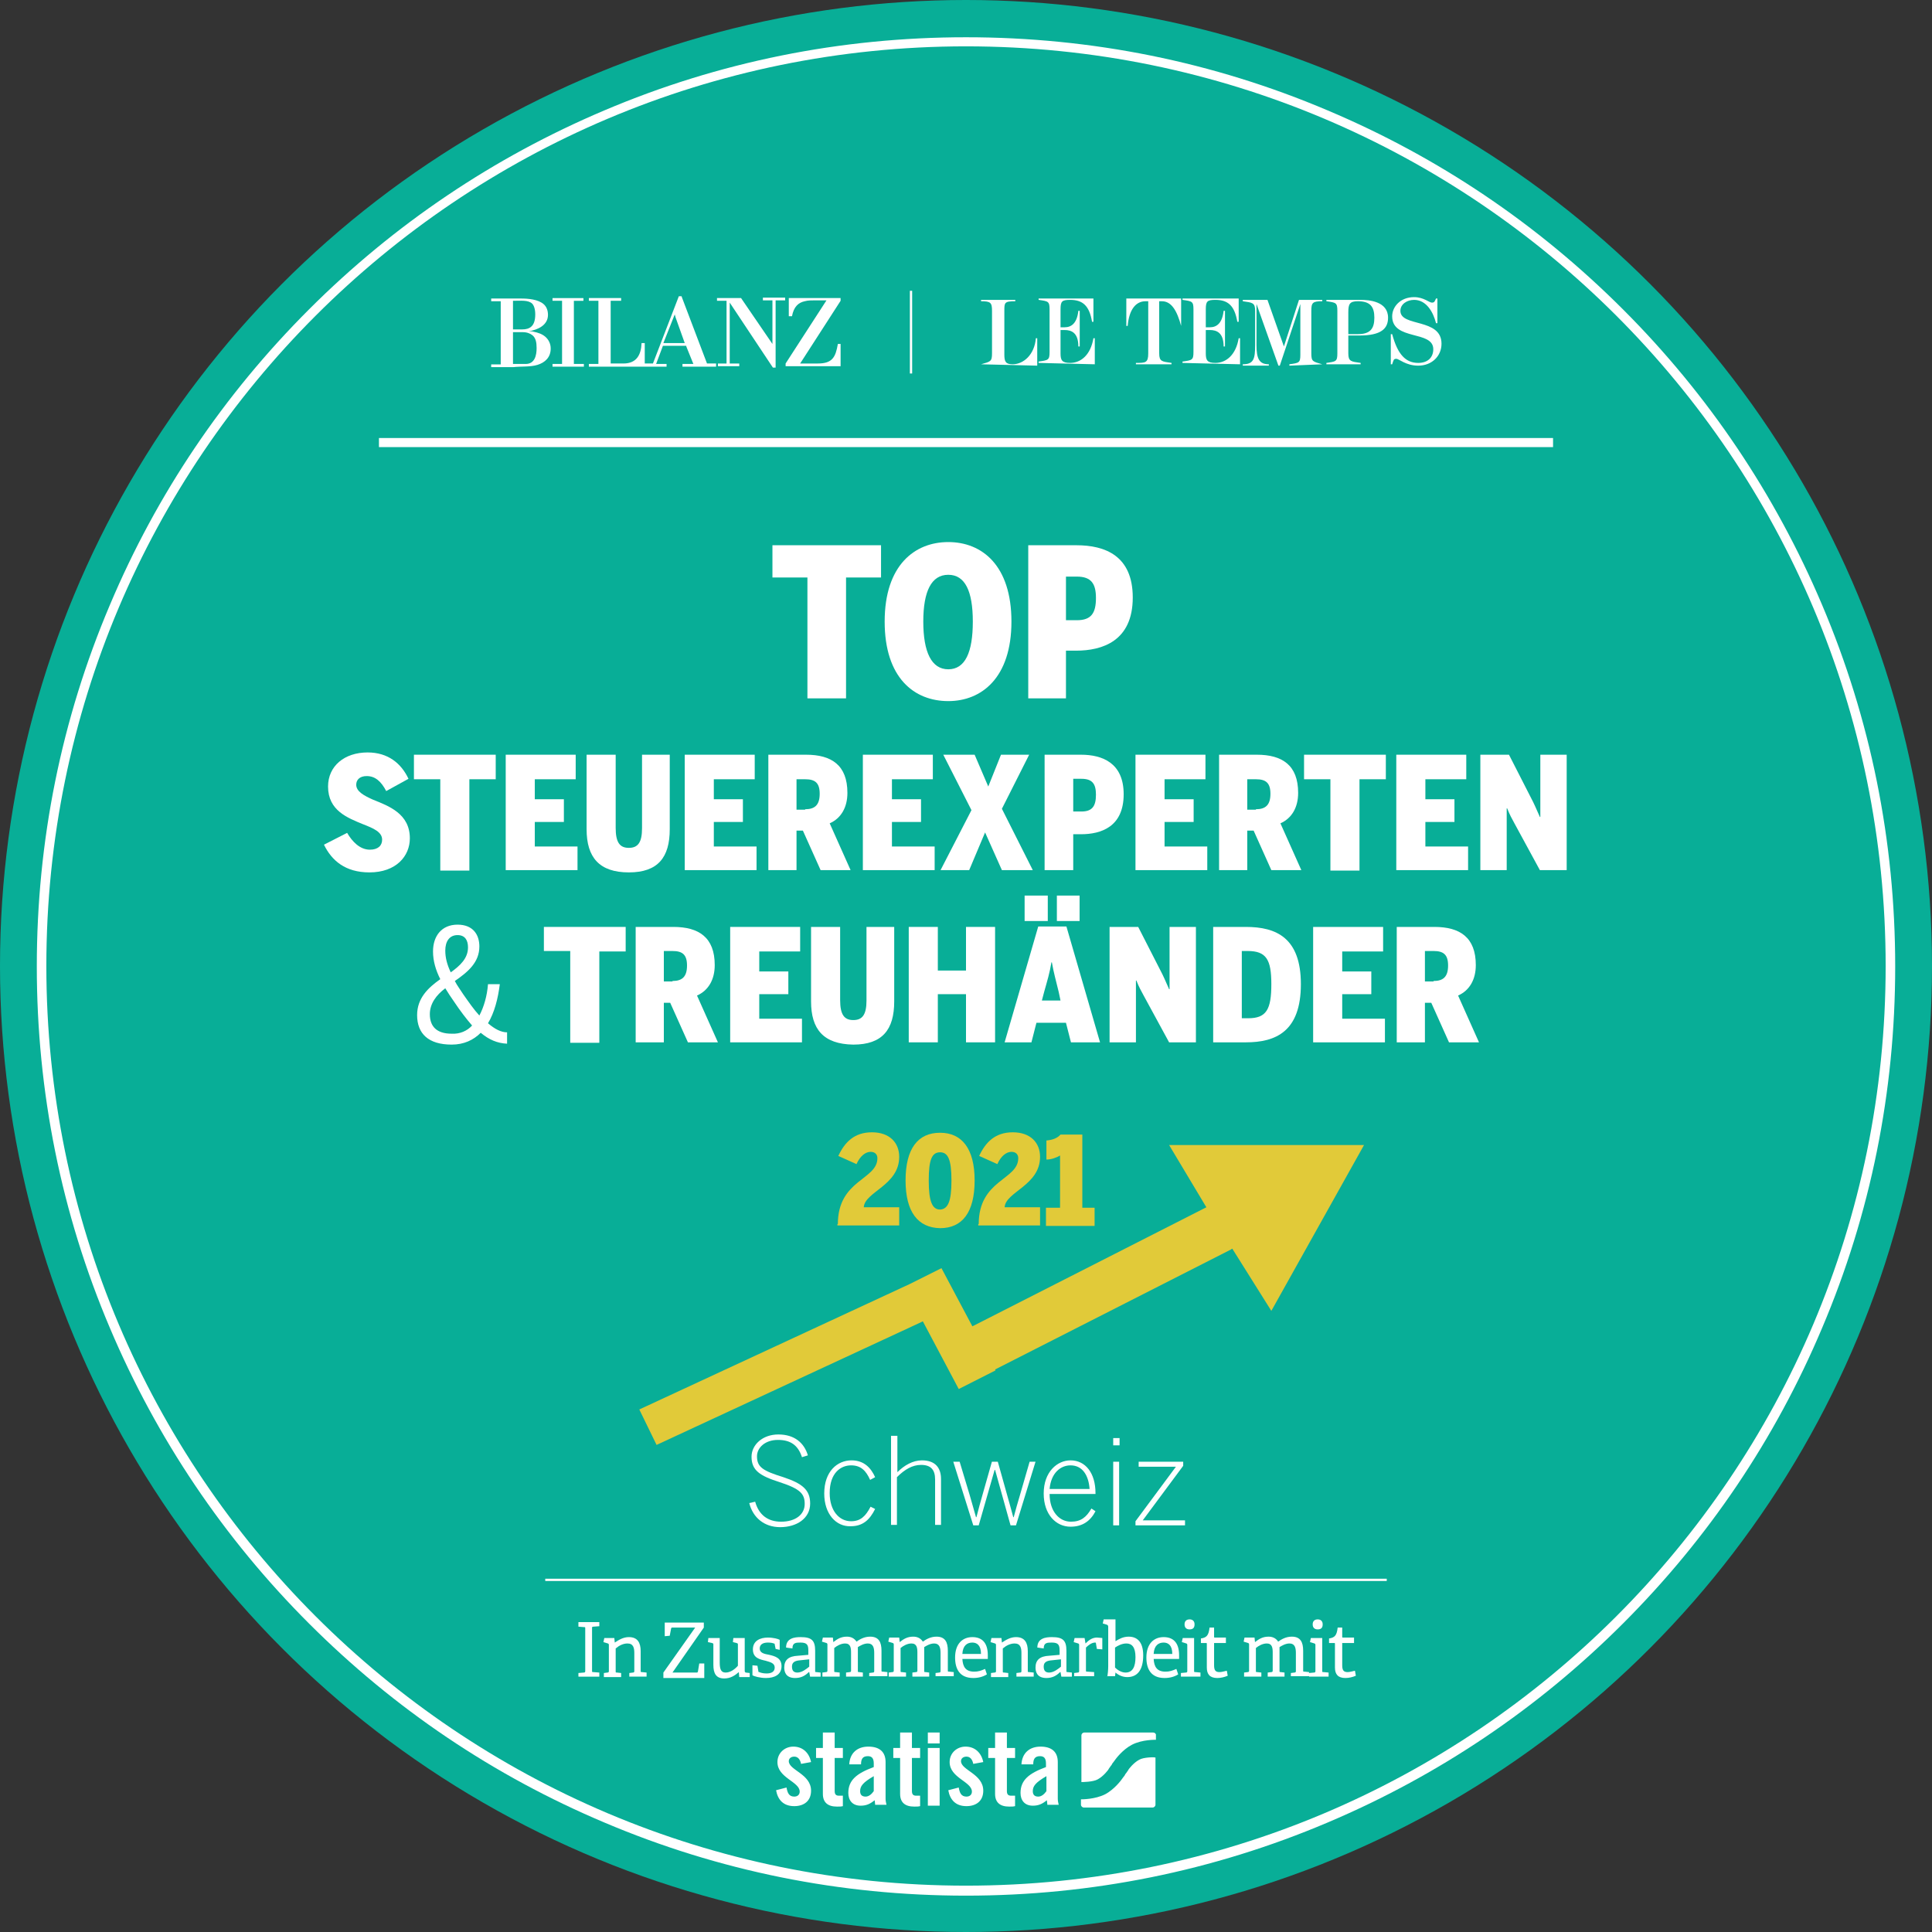 <svg version="1.1" id="Ebene_1" xmlns="http://www.w3.org/2000/svg" xmlns:xlink="http://www.w3.org/1999/xlink" x="0px" y="0px"
	 width="425.2px" height="425.2px" viewBox="0 0 425.2 425.2" style="enable-background:new 0 0 425.2 425.2;" xml:space="preserve"
	>
<rect x="0" y="0" width="425.2" height="425.2" fill="#333333" stroke="none"/>
<style type="text/css">
	.st0{fill:#08AE97;}
	.st1{fill:#FFFFFF;}
	.st2{fill:none;stroke:#FFFFFF;stroke-width:0.5;}
	.st3{fill:none;stroke:#FFFFFF;stroke-width:2;stroke-miterlimit:10;}
	.st4{fill:none;stroke:#FFFFFF;stroke-width:0.5;stroke-miterlimit:10;}
	.st5{fill:#E1CA39;}
</style>
<g>
	<circle class="st0" cx="212.6" cy="212.6" r="212.6"/>
	<g>
		<path class="st1" d="M177.7,127.1H170V120h23.9v7.1h-7.7v26.6h-8.5V127.1z"/>
		<path class="st1" d="M194.7,136.8c0-12.4,6.6-17.5,14-17.5c7.4,0,13.9,5.1,13.9,17.5c0,12.4-6.6,17.5-13.9,17.5
			C201.2,154.3,194.7,149.2,194.7,136.8z M214.1,136.8c0-6.7-1.7-10.3-5.4-10.3c-3.7,0-5.5,3.6-5.5,10.3s1.8,10.5,5.5,10.5
			C212.4,147.3,214.1,143.6,214.1,136.8z"/>
		<path class="st1" d="M226.3,120h10.6c6.3,0,12.4,2.3,12.4,11.5c0,9.6-6.7,11.7-12.5,11.7h-2.2v10.5h-8.3V120z M237,136.5
			c3.2,0,4.2-1.6,4.2-4.9c0-3.1-1-4.7-4.2-4.7h-2.4v9.6H237z"/>
		<path class="st1" d="M71.3,185.9l5.1-2.6c1.1,1.9,2.8,3.7,5,3.7c1.8,0,2.7-0.9,2.7-2.2c0-1.7-1.9-2.5-4.2-3.4
			c-3.4-1.4-7.7-3-7.7-8.3c0-4.5,3.6-7.5,8.7-7.5c4.5,0,7.4,2.4,9,5.8l-4.9,2.7c-1.1-2.1-2.4-3.3-4.3-3.3c-1.5,0-2.3,0.8-2.3,1.9
			c0,1.5,1.7,2.4,3.7,3.3c3.5,1.4,8.1,3.1,8.1,8.5c0,3.9-3,7.5-8.9,7.5C76,192,73,189.4,71.3,185.9z"/>
		<path class="st1" d="M96.9,171.5h-5.8v-5.4h18v5.4h-5.8v20.1h-6.4V171.5z"/>
		<path class="st1" d="M111.3,166.1h15.4v5.4h-9v4.4h6.4v5h-6.4v5.4h9.4v5.2h-15.8V166.1z"/>
		<path class="st1" d="M129.1,182.5v-16.4h6.4v16.1c0,3.2,0.9,4.4,2.9,4.4c2,0,2.9-1.2,2.9-4.3v-16.2h6.1v16.4c0,6.2-2.6,9.5-9,9.5
			C131.9,192,129.1,188.7,129.1,182.5z"/>
		<path class="st1" d="M150.7,166.1h15.4v5.4h-9v4.4h6.4v5h-6.4v5.4h9.4v5.2h-15.8V166.1z"/>
		<path class="st1" d="M169.1,166.1h8.3c5.6,0,9.1,2.3,9.1,8.4c0,3.2-1.4,5.6-3.9,6.7l4.6,10.3h-6.6l-3.9-8.7h-1.4v8.7h-6.2V166.1z
			 M177.2,178.1c2.1,0,3.2-0.9,3.2-3.4c0-2.4-1-3.2-3.2-3.2h-1.9v6.7H177.2z"/>
		<path class="st1" d="M189.9,166.1h15.4v5.4h-9v4.4h6.4v5h-6.4v5.4h9.4v5.2h-15.8V166.1z"/>
		<path class="st1" d="M213.8,178.3l-6.2-12.2h6.9l3,7l2.8-7h6.2l-6,11.9l6.8,13.5h-6.8l-3.7-8.3l-3.5,8.3h-6.3L213.8,178.3z"/>
		<path class="st1" d="M229.9,166.1h8c4.7,0,9.4,1.8,9.4,8.7c0,7.2-5,8.8-9.4,8.8h-1.7v7.9h-6.3V166.1z M238,178.6
			c2.4,0,3.2-1.2,3.2-3.7c0-2.4-0.8-3.5-3.2-3.5h-1.8v7.2H238z"/>
		<path class="st1" d="M249.9,166.1h15.4v5.4h-9v4.4h6.4v5h-6.4v5.4h9.4v5.2h-15.8V166.1z"/>
		<path class="st1" d="M268.3,166.1h8.3c5.6,0,9.1,2.3,9.1,8.4c0,3.2-1.4,5.6-3.9,6.7l4.6,10.3h-6.6l-3.9-8.7h-1.4v8.7h-6.2V166.1z
			 M276.4,178.1c2.1,0,3.2-0.9,3.2-3.4c0-2.4-1-3.2-3.2-3.2h-1.9v6.7H276.4z"/>
		<path class="st1" d="M292.8,171.5H287v-5.4h18v5.4h-5.8v20.1h-6.4V171.5z"/>
		<path class="st1" d="M307.3,166.1h15.4v5.4h-9v4.4h6.4v5h-6.4v5.4h9.4v5.2h-15.8V166.1z"/>
		<path class="st1" d="M325.7,166.1h6.4l4.8,9.4c0.8,1.5,1.1,2.3,2,4.3h0.1v-13.7h5.8v25.4h-5.9l-5.6-10.3c-0.6-1.1-1-1.8-1.6-3.3
			h-0.1v13.6h-5.8V166.1z"/>
		<path class="st1" d="M91.8,223.4c0-3.7,2.4-6,5.1-7.9c-1-2-1.6-4-1.6-6.1c0-3.4,1.9-5.9,5.4-5.9c3.4,0,4.8,2.2,4.8,4.8
			c0,3.5-2.5,5.6-5.4,7.6c0.5,1,1.2,1.9,1.9,3c1.2,1.7,2.3,3.3,3.5,4.6c1-1.9,1.7-4.3,1.9-6.9h2.6c-0.4,3.2-1.2,6.3-2.6,8.6
			c1.5,1.3,2.9,2,4.2,2v2.5c-2.2-0.1-4-0.9-5.8-2.4c-1.6,1.6-3.7,2.6-6.4,2.6C94.3,229.9,91.8,227.5,91.8,223.4z M103.9,225.7
			c-1.3-1.5-2.6-3.2-4-5.3c-0.7-1-1.3-1.9-1.9-2.9c-2,1.5-3.4,3.4-3.4,5.7c0,2.7,1.5,4.3,4.8,4.3
			C101.2,227.6,102.8,226.9,103.9,225.7z M103,208.5c0-1.5-0.6-2.7-2.3-2.7c-1.8,0-2.7,1.4-2.7,3.4c0,1.6,0.4,3.1,1.2,4.8
			C101.3,212.5,103,210.9,103,208.5z"/>
		<path class="st1" d="M125.5,209.3h-5.8V204h18v5.4h-5.8v20.1h-6.4V209.3z"/>
		<path class="st1" d="M139.9,204h8.3c5.6,0,9.1,2.3,9.1,8.4c0,3.2-1.4,5.6-3.9,6.7l4.6,10.3h-6.6l-3.9-8.7h-1.4v8.7h-6.2V204z
			 M148,215.9c2.1,0,3.2-0.9,3.2-3.4c0-2.4-1-3.2-3.2-3.2h-1.9v6.7H148z"/>
		<path class="st1" d="M160.7,204h15.4v5.4h-9v4.4h6.4v5h-6.4v5.4h9.4v5.2h-15.8V204z"/>
		<path class="st1" d="M178.5,220.4V204h6.4v16.1c0,3.2,0.9,4.4,2.9,4.4c2,0,2.9-1.2,2.9-4.3V204h6.1v16.4c0,6.2-2.6,9.5-9,9.5
			C181.2,229.8,178.5,226.5,178.5,220.4z"/>
		<path class="st1" d="M200,204h6.4v9.6h6.2V204h6.4v25.4h-6.4v-10.6h-6.2v10.6H200V204z"/>
		<path class="st1" d="M227,229.4h-5.9l7.4-25.5h6.2l7.4,25.5h-6.4l-1.1-4.3h-6.5L227,229.4z M225.5,197.1h5.1v5.6h-5.1V197.1z
			 M233,218.3c-0.6-2.5-1.1-4.2-1.5-6.5h-0.1c-0.4,2.4-0.9,4-1.6,6.5l-0.5,1.9h4.1L233,218.3z M232.6,197.1h5v5.6h-5V197.1z"/>
		<path class="st1" d="M244.1,204h6.4l4.8,9.4c0.8,1.5,1.1,2.3,2,4.3h0.1V204h5.8v25.4h-5.9l-5.6-10.3c-0.6-1.1-1-1.8-1.6-3.3h-0.1
			v13.6h-5.8V204z"/>
		<path class="st1" d="M267,204h7.2c6.7,0,12.1,2.4,12.1,12.6c0,10.4-5.5,12.8-12.1,12.8H267V204z M274.7,224.1c4,0,5.1-1.9,5.1-7.5
			c0-5.4-1.1-7.3-5.2-7.3h-1.3v14.8H274.7z"/>
		<path class="st1" d="M289,204h15.4v5.4h-9v4.4h6.4v5h-6.4v5.4h9.4v5.2H289V204z"/>
		<path class="st1" d="M307.4,204h8.3c5.6,0,9.1,2.3,9.1,8.4c0,3.2-1.4,5.6-3.9,6.7l4.6,10.3h-6.6l-3.9-8.7h-1.4v8.7h-6.2V204z
			 M315.5,215.9c2.1,0,3.2-0.9,3.2-3.4c0-2.4-1-3.2-3.2-3.2h-1.9v6.7H315.5z"/>
	</g>
	<g>
		<path class="st1" d="M127.3,369.1v-0.9l1.2-0.1c0.2,0,0.3-0.1,0.3-0.3v-9.4c0-0.3,0-0.3-0.3-0.3l-1.2-0.1V357h4.6v0.9l-1.3,0.1
			c-0.3,0-0.3,0.1-0.3,0.3v9.4c0,0.3,0,0.3,0.3,0.3l1.3,0.1v0.9H127.3z"/>
		<path class="st1" d="M138.5,369.1v-0.9l0.8-0.1c0.2,0,0.3-0.1,0.3-0.3v-4c0-1.1-0.2-2.1-1.5-2.1c-1,0-1.9,0.5-2.6,1.1v5
			c0,0.3,0,0.3,0.3,0.3l0.9,0.1v0.9h-3.8v-0.9l0.8-0.1c0.2,0,0.3-0.1,0.3-0.3v-5.7c0-0.2,0-0.3-0.2-0.4l-1-0.3l0.2-0.9h2.2l0.1,1
			l0,0c0.9-0.6,1.9-1.2,3.1-1.2c1.9,0,2.6,1.2,2.6,3.1v4.3c0,0.3,0,0.3,0.3,0.3l1,0.1v0.9H138.5z"/>
		<path class="st1" d="M146,369.1v-1l7-9.9h-5c-0.2,0-0.2,0-0.3,0.2l-0.3,1.6l-1.1,0.1v-3h8.6v1.1l-6.9,9.9h5.3c0.2,0,0.2,0,0.3-0.2
			l0.3-1.8h1.1v3.2H146z"/>
		<path class="st1" d="M162.7,369.1l-0.1-1.1l0,0c-0.8,0.7-1.8,1.4-3.2,1.4c-1.8,0-2.4-1.1-2.4-3V362c0-0.3,0-0.3-0.3-0.4l-0.9-0.2
			l0.1-0.9h2.5v5.4c0,1.5,0.3,2.2,1.3,2.2c1.1,0,2.1-0.8,2.7-1.5V362c0-0.3,0-0.3-0.3-0.4l-0.8-0.2l0.1-0.9h2.5v7.2
			c0,0.3,0.1,0.3,0.2,0.4l0.9,0.1v0.9H162.7z"/>
		<path class="st1" d="M170.7,362.9l-0.2-1c0-0.1,0-0.2-0.2-0.2c-0.2-0.1-0.7-0.2-1.3-0.2c-1.2,0-1.8,0.5-1.8,1.3c0,1,1,1.2,2.1,1.4
			c1.3,0.3,2.7,0.7,2.7,2.5c0,1.9-1.6,2.6-3.4,2.6c-1.4,0-2.7-0.4-3-0.6v-2.2l1.1,0.1l0.2,1.2c0,0.1,0,0.2,0.2,0.2
			c0.2,0.1,0.8,0.3,1.6,0.3c1.1,0,1.8-0.4,1.8-1.3c0-1-1-1.2-2-1.5c-1.3-0.3-2.8-0.6-2.8-2.5c0-1.9,1.6-2.6,3.3-2.6
			c1.2,0,2.3,0.3,2.6,0.5v2.2L170.7,362.9z"/>
		<path class="st1" d="M178.3,369.1l-0.2-1.1l-0.1,0c-0.8,0.8-1.7,1.3-3,1.3c-2.1,0-2.4-1.4-2.4-2.3c0-1.7,1-2.5,3-2.6l2.3-0.2v-0.9
			c0-1.2-0.2-1.8-1.7-1.8c-1,0-1.8,0-1.8,1.3l-1.4-0.2c0-2.1,1.9-2.3,3.2-2.3c2.4,0,3.2,0.7,3.2,3v4.4c0,0.3,0,0.3,0.3,0.3l0.9,0.1
			v0.9H178.3z M178,365.2l-1.9,0.2c-1.4,0.1-1.8,0.6-1.8,1.4c0,0.9,0.4,1.3,1.2,1.3c1,0,2-0.8,2.6-1.3V365.2z"/>
		<path class="st1" d="M191.3,369.1v-0.9l0.8-0.1c0.2,0,0.3-0.1,0.3-0.3v-4c0-1.1-0.2-2.1-1.4-2.1c-0.9,0-1.7,0.5-2.2,0.8
			c0,0.3,0,0.7,0,1v4.2c0,0.3,0,0.3,0.3,0.3l0.8,0.1v0.9h-3.7v-0.9l0.8-0.1c0.2,0,0.3-0.1,0.3-0.3v-4c0-1-0.1-2-1.3-2
			c-0.9,0-1.8,0.5-2.4,1v5c0,0.3,0,0.3,0.3,0.3l0.9,0.1v0.9H181v-0.9l0.8-0.1c0.2,0,0.3-0.1,0.3-0.3v-5.7c0-0.2,0-0.3-0.2-0.4
			l-1-0.3l0.2-0.9h2.2l0.1,1l0,0c0.9-0.7,1.7-1.2,3-1.2c0.8,0,1.6,0.3,2.1,1.1c0.7-0.5,1.7-1.1,3-1.1c1.9,0,2.5,1.2,2.5,3.1v4.3
			c0,0.3,0,0.3,0.3,0.3l1,0.1v0.9H191.3z"/>
		<path class="st1" d="M205.9,369.1v-0.9l0.8-0.1c0.2,0,0.3-0.1,0.3-0.3v-4c0-1.1-0.2-2.1-1.4-2.1c-0.9,0-1.7,0.5-2.2,0.8
			c0,0.3,0,0.7,0,1v4.2c0,0.3,0,0.3,0.3,0.3l0.8,0.1v0.9h-3.7v-0.9l0.8-0.1c0.2,0,0.3-0.1,0.3-0.3v-4c0-1-0.1-2-1.3-2
			c-0.9,0-1.8,0.5-2.4,1v5c0,0.3,0,0.3,0.3,0.3l0.9,0.1v0.9h-3.8v-0.9l0.8-0.1c0.2,0,0.3-0.1,0.3-0.3v-5.7c0-0.2,0-0.3-0.2-0.4
			l-1-0.3l0.2-0.9h2.2l0.1,1l0,0c0.9-0.7,1.7-1.2,3-1.2c0.8,0,1.6,0.3,2.1,1.1c0.7-0.5,1.7-1.1,3-1.1c1.9,0,2.5,1.2,2.5,3.1v4.3
			c0,0.3,0,0.3,0.3,0.3l1,0.1v0.9H205.9z"/>
		<path class="st1" d="M217.2,368.5c-0.8,0.5-1.8,0.8-3,0.8c-3,0-4-2-4-4.5c0-3.1,1.7-4.5,3.8-4.5c2,0,3.4,1.1,3.4,4
			c0,0.2,0,0.6,0,0.8h-5.6c0.1,1.7,0.7,2.8,2.6,2.8c0.9,0,1.5-0.2,2.4-0.6L217.2,368.5z M215.9,364c0-1.9-0.9-2.5-1.9-2.5
			c-1.1,0-2.1,0.6-2.2,2.5H215.9z"/>
		<path class="st1" d="M223.7,369.1v-0.9l0.8-0.1c0.2,0,0.3-0.1,0.3-0.3v-4c0-1.1-0.2-2.1-1.5-2.1c-1,0-1.9,0.5-2.6,1.1v5
			c0,0.3,0,0.3,0.3,0.3l0.9,0.1v0.9h-3.8v-0.9l0.8-0.1c0.2,0,0.3-0.1,0.3-0.3v-5.7c0-0.2,0-0.3-0.2-0.4l-1-0.3l0.2-0.9h2.2l0.1,1
			l0,0c0.9-0.6,1.9-1.2,3.1-1.2c1.9,0,2.6,1.2,2.6,3.1v4.3c0,0.3,0,0.3,0.3,0.3l1,0.1v0.9H223.7z"/>
		<path class="st1" d="M233.6,369.1l-0.2-1.1l-0.1,0c-0.8,0.8-1.7,1.3-3,1.3c-2.1,0-2.4-1.4-2.4-2.3c0-1.7,1-2.5,3-2.6l2.3-0.2v-0.9
			c0-1.2-0.2-1.8-1.7-1.8c-1,0-1.8,0-1.8,1.3l-1.4-0.2c0-2.1,1.9-2.3,3.2-2.3c2.4,0,3.2,0.7,3.2,3v4.4c0,0.3,0,0.3,0.3,0.3l0.9,0.1
			v0.9H233.6z M233.4,365.2l-1.9,0.2c-1.4,0.1-1.8,0.6-1.8,1.4c0,0.9,0.4,1.3,1.2,1.3c1,0,2-0.8,2.6-1.3V365.2z"/>
		<path class="st1" d="M236.4,369.1v-0.9l0.8-0.1c0.2,0,0.3-0.1,0.3-0.3v-5.7c0-0.2,0-0.3-0.2-0.4l-1-0.3l0.2-0.9h2.2l0.2,1.2l0,0
			c0.6-0.6,1.4-1.3,2.5-1.3c0.4,0,0.9,0.1,1.2,0.1v2.5l-1.2-0.1l-0.2-1.2c0-0.1,0-0.2-0.2-0.2c-0.8,0-1.6,0.7-2,1.1v5
			c0,0.3,0,0.3,0.3,0.3l1.5,0.1v0.9H236.4z"/>
		<path class="st1" d="M243.7,369.1c0.1-0.6,0.2-1.6,0.2-2.4V358c0-0.2-0.1-0.3-0.2-0.4l-1-0.3l0.2-0.9h2.6v4.8c0.8-0.5,1.7-1,2.9-1
			c1.9,0,3.2,1.2,3.2,4.1c0,3.4-1.4,4.8-3.5,4.8c-1,0-1.9-0.4-2.6-1l0,0l-0.1,0.8H243.7z M245.4,367c0.5,0.5,1.4,1.1,2.3,1.1
			c1.6,0,2.2-1.3,2.2-3.4c0-2.2-0.8-3-2-3c-1,0-1.9,0.5-2.5,0.9V367z"/>
		<path class="st1" d="M259.3,368.5c-0.8,0.5-1.8,0.8-3,0.8c-3,0-4-2-4-4.5c0-3.1,1.7-4.5,3.8-4.5c2,0,3.4,1.1,3.4,4
			c0,0.2,0,0.6,0,0.8h-5.6c0.1,1.7,0.7,2.8,2.6,2.8c0.9,0,1.5-0.2,2.4-0.6L259.3,368.5z M258,364c0-1.9-0.9-2.5-1.9-2.5
			c-1.1,0-2.1,0.6-2.2,2.5H258z"/>
		<path class="st1" d="M259.9,369.1v-0.9l1.1-0.1c0.2,0,0.3-0.1,0.3-0.3v-5.7c0-0.2,0-0.3-0.2-0.4l-1-0.3l0.2-0.9h2.5v7.2
			c0,0.3,0,0.3,0.3,0.3l1.1,0.1v0.9H259.9z M261.8,358.6c-0.7,0-1.1-0.4-1.1-1.1c0-0.7,0.4-1.1,1.1-1.1c0.7,0,1.1,0.4,1.1,1.1
			C262.9,358.3,262.5,358.6,261.8,358.6z"/>
		<path class="st1" d="M270.2,368.8c-0.7,0.3-1.5,0.5-2.3,0.5c-1.6,0-2.3-0.8-2.3-2.3v-5.2c0-0.1,0-0.2-0.1-0.2h-1.2v-1
			c1.3-0.2,1.7-0.7,1.9-2.4h1v2c0,0.1,0,0.2,0.1,0.2h2.5v1.2h-2.6v4.9c0,1.1,0.3,1.5,1.2,1.5c0.5,0,1.1-0.2,1.6-0.3L270.2,368.8z"/>
		<path class="st1" d="M284.1,369.1v-0.9l0.8-0.1c0.2,0,0.3-0.1,0.3-0.3v-4c0-1.1-0.2-2.1-1.4-2.1c-0.9,0-1.7,0.5-2.2,0.8
			c0,0.3,0,0.7,0,1v4.2c0,0.3,0,0.3,0.3,0.3l0.8,0.1v0.9H279v-0.9l0.8-0.1c0.2,0,0.3-0.1,0.3-0.3v-4c0-1-0.1-2-1.3-2
			c-0.9,0-1.8,0.5-2.4,1v5c0,0.3,0,0.3,0.3,0.3l0.9,0.1v0.9h-3.8v-0.9l0.8-0.1c0.2,0,0.3-0.1,0.3-0.3v-5.7c0-0.2,0-0.3-0.2-0.4
			l-1-0.3l0.2-0.9h2.2l0.1,1l0,0c0.9-0.7,1.7-1.2,3-1.2c0.8,0,1.6,0.3,2.1,1.1c0.7-0.5,1.7-1.1,3-1.1c1.9,0,2.5,1.2,2.5,3.1v4.3
			c0,0.3,0,0.3,0.3,0.3l1,0.1v0.9H284.1z"/>
		<path class="st1" d="M288.1,369.1v-0.9l1.1-0.1c0.2,0,0.3-0.1,0.3-0.3v-5.7c0-0.2,0-0.3-0.2-0.4l-1-0.3l0.2-0.9h2.5v7.2
			c0,0.3,0,0.3,0.3,0.3l1.1,0.1v0.9H288.1z M290,358.6c-0.7,0-1.1-0.4-1.1-1.1c0-0.7,0.4-1.1,1.1-1.1c0.7,0,1.1,0.4,1.1,1.1
			C291.1,358.3,290.7,358.6,290,358.6z"/>
		<path class="st1" d="M298.4,368.8c-0.7,0.3-1.5,0.5-2.3,0.5c-1.6,0-2.3-0.8-2.3-2.3v-5.2c0-0.1,0-0.2-0.1-0.2h-1.2v-1
			c1.3-0.2,1.7-0.7,1.9-2.4h1v2c0,0.1,0,0.2,0.1,0.2h2.5v1.2h-2.6v4.9c0,1.1,0.3,1.5,1.2,1.5c0.5,0,1.1-0.2,1.6-0.3L298.4,368.8z"/>
	</g>
	<path class="st1" d="M176.3,388.2c-0.2-1-0.7-1.6-1.5-1.6c-0.7,0-1.2,0.4-1.2,1c0,2,4.9,2.8,4.9,6.5c0,2.3-1.6,3.4-3.7,3.4
		c-2.3,0-3.6-1.3-4-3.5l2.3-0.6c0.2,1.1,0.5,2,1.7,2c0.7,0,1.2-0.4,1.2-1.1c0-2.2-4.9-3-4.9-6.5c0-2,1.6-3.4,3.5-3.4
		c2.1,0,3.5,1.4,3.9,3.4L176.3,388.2z M179.6,386.9v-2.2h1.5v-3.4h2.6v3.4h1.8v2.2h-1.8v7.3c0,0.7,0.3,1,0.9,1h0.9v2.3
		c-0.4,0.1-0.7,0.1-1.3,0.1c-2,0-3.1-0.9-3.1-2.8v-7.9H179.6z M186.9,388.4c0.1-2.6,1.8-4,4.2-4c2.4,0,3.8,1.1,3.8,3.4v8.1
		c0,0.4,0.1,0.9,0.2,1.3h-2.5c0-0.4-0.1-0.7-0.1-1c-1,0.8-1.8,1.2-3.1,1.2c-1.8,0-2.7-1.2-2.7-2.8c0-2.8,1.8-4.3,5.6-5.7v-0.8
		c0-1.1-0.4-1.6-1.3-1.6c-1.2,0-1.5,0.7-1.5,1.8H186.9z M192.3,390.9c-2.4,1.4-3,2.2-3,3.3c0,0.8,0.4,1.2,1.2,1.2
		c0.7,0,1.3-0.5,1.8-1.2V390.9z M196.6,386.9v-2.2h1.5v-3.4h2.6v3.4h1.8v2.2h-1.8v7.3c0,0.7,0.3,1,0.9,1h0.9v2.3
		c-0.4,0.1-0.7,0.1-1.3,0.1c-2,0-3.1-0.9-3.1-2.8v-7.9H196.6z M204.2,383.7v-2.4h2.6v2.4H204.2z M204.2,397.4v-12.7h2.6v12.7H204.2z
		 M214.2,388.2c-0.2-1-0.7-1.6-1.5-1.6c-0.7,0-1.2,0.4-1.2,1c0,2,4.9,2.8,4.9,6.5c0,2.3-1.6,3.4-3.7,3.4c-2.3,0-3.6-1.3-4-3.5
		l2.3-0.6c0.2,1.1,0.5,2,1.7,2c0.7,0,1.2-0.4,1.2-1.1c0-2.2-4.9-3-4.9-6.5c0-2,1.6-3.4,3.5-3.4c2.1,0,3.5,1.4,3.9,3.4L214.2,388.2z
		 M217.5,386.9v-2.2h1.5v-3.4h2.6v3.4h1.8v2.2h-1.8v7.3c0,0.7,0.3,1,0.9,1h0.9v2.3c-0.4,0.1-0.7,0.1-1.3,0.1c-2,0-3.1-0.9-3.1-2.8
		v-7.9H217.5z M224.8,388.4c0.1-2.6,1.8-4,4.2-4c2.4,0,3.8,1.1,3.8,3.4v8.1c0,0.4,0.1,0.9,0.2,1.3h-2.5c0-0.4-0.1-0.7-0.1-1
		c-1,0.8-1.8,1.2-3.1,1.2c-1.8,0-2.7-1.2-2.7-2.8c0-2.8,1.8-4.3,5.6-5.7v-0.8c0-1.1-0.4-1.6-1.3-1.6c-1.2,0-1.5,0.7-1.5,1.8H224.8z
		 M230.3,390.9c-2.4,1.4-3,2.2-3,3.3c0,0.8,0.4,1.2,1.2,1.2c0.7,0,1.3-0.5,1.8-1.2V390.9z M253.8,381.3h-15.2
		c-0.3,0-0.6,0.3-0.6,0.6v10.3c0,0,0.1,0,0.1,0c0,0,2.5,0,3.5-0.6c1.3-0.7,2.3-2.1,2.3-2.1c0.2-0.4,0.5-0.7,0.6-0.9
		c0.1-0.1,0.2-0.2,0.2-0.3c0,0,0.1-0.2,0.2-0.3c0.1-0.1,0.3-0.4,0.6-0.8c0,0,1.5-2.1,3.6-3.2c2.3-1.2,5.3-1.1,5.3-1.1c0,0,0,0,0,0
		v-1.2C254.3,381.5,254.1,381.3,253.8,381.3z M250.7,387.3c-1.3,0.7-2.3,2.1-2.3,2.1c-0.2,0.4-0.5,0.7-0.6,0.9
		c-0.1,0.1-0.2,0.2-0.2,0.3c0,0-0.1,0.2-0.2,0.3c-0.1,0.1-0.3,0.4-0.6,0.8c0,0-1.5,2.1-3.6,3.2c-2.2,1.1-5,1.1-5.3,1.1v1.2
		c0,0.3,0.3,0.6,0.6,0.6h15.2c0.3,0,0.6-0.3,0.6-0.6v-10.4c0,0-0.1,0-0.1,0C254.2,386.7,251.7,386.7,250.7,387.3z"/>
	<g>
		<line class="st2" x1="200.5" y1="64" x2="200.5" y2="82.2"/>
		<path class="st1" d="M118.3,80.3c1.6-0.5,2.9-1.6,2.9-3.6c0-1.1-0.5-2-1.2-2.6c-0.7-0.6-1.6-0.9-2.6-1.1c-0.3-0.1-0.6-0.1-1-0.1v0
			c1.9-0.3,4.2-1.3,4.2-3.6c0-1.1-0.4-1.9-1-2.4c-1.2-1-3.3-1.2-4.9-1.2h-6.6v0.6h0.4h1.7v0.3v13.6h-2.1v0.6h0.4h4.5
			C114.6,80.6,116.7,80.8,118.3,80.3z M112.9,66.2c1.8,0,3.3-0.2,4.2,0.6c0.4,0.4,0.7,1.2,0.7,2.4c0,2.6-1.2,3.3-2.9,3.3h-1.6h-0.4
			V66.2z M112.9,73.1h2.1c1,0,1.7,0.3,2.2,0.7c0.7,0.6,0.9,1.5,0.9,2.8c0,1.6-0.4,3.5-2.4,3.5h-2.4h-0.4V73.1z M126.4,80.1h0.4h1.7
			v0.3v0.3H122h-0.4v-0.6h2.1V66.5v-0.3H122h-0.4v-0.6h6.8v0.3v0.3h-2.1V80.1z M170.8,80.9h-0.5h-0.2L161,67.2l-0.4-0.6v13.4h0.4
			h1.7v0.3v0.3h-4.4H158v-0.6h1.9V66.5v-0.3h-1.7h-0.4v-0.6h5.3l0.2,0.3l6.7,9.8l0-0.3l0-9l0-0.3h-1.7h-0.4v-0.6h4.9v0.3v0.3h-2.1
			V80.9z M185,80.6h-11.7h-0.4V80l8.8-13.6l0.2-0.3h-2.5c-0.8,0-1.6,0-2.3,0.2c-1.4,0.3-2.4,1.2-2.8,3.3h-0.3h-0.4l0-4H185v0.3v0.3
			l-8.9,13.8h0.6h3.3c3.2,0,3.9-1.4,4.4-4.3h0.6l0,0.3L185,80.6z M157.6,80.3v-0.3h-1.7h-0.3l-5.5-14.5l-0.1-0.3h-0.6l-5.7,14.8
			h-1.4h-0.4l0-4.2l0-0.3h-0.7c-0.1,2.6-1.1,4.5-4,4.5h-2.4h-0.4V66.2h2.3v-0.3v-0.3h-7.1v0.6h0.4h1.7v0.3v13.6h-2.1v0.6h0.1l17,0
			v-0.6h-1.8h-0.5l1.5-4h5.1l0.1,0.3l1.5,3.7h-2.4v0.6h0.4h7V80.3z M148.5,69.2l0.2,0.7l2,5.6h-4.2h-0.5L148.5,69.2z"/>
		<path id="g3201_2_" transform="matrix(3.016,0,0,3.016,-486.212,-532.98)" class="st1" d="M232.8,203.3L232.8,203.3
			c0.7-0.2,0.8-0.2,0.8-0.8v-3.1c0-0.6-0.1-0.7-0.8-0.7v-0.1h2.5v0.1c-0.8,0-0.8,0.1-0.8,0.7v3.2c0,0.5,0.1,0.7,0.6,0.7
			c0.8,0,1.6-0.7,1.7-1.9h0.1v2 M241.1,203.3v-1.9h-0.1c-0.2,1.2-0.9,1.8-1.7,1.8c-0.6,0-0.7-0.2-0.7-0.7v-1.7h0.3
			c0.5,0,1,0.2,1,1.2h0.1v-2.6h-0.1c-0.1,0.9-0.5,1.2-1,1.2h-0.3v-1.3c0-0.6,0.1-0.7,0.7-0.7c0.9,0,1.4,0.4,1.6,1.6h0.1v-1.7H237
			v0.1c0.7,0.1,0.8,0.1,0.8,0.7v3.1c0,0.6-0.1,0.6-0.8,0.7v0.1 M247.4,200.5v-2h-4v2h0.1c0.1-1.2,0.6-1.8,1.3-1.8h0.2v3.8
			c0,0.7-0.2,0.7-0.9,0.7v0.1h2.6v-0.1c-0.7-0.1-0.9-0.1-0.9-0.7v-3.8h0.2C246.7,198.7,247.1,199.4,247.4,200.5 M251.7,203.3v-1.9
			h-0.1c-0.2,1.2-0.9,1.8-1.7,1.8c-0.6,0-0.7-0.2-0.7-0.7v-1.7h0.3c0.5,0,1,0.2,1,1.2h0.1v-2.6h-0.1c-0.1,0.9-0.5,1.2-1,1.2h-0.3
			v-1.3c0-0.6,0.1-0.7,0.7-0.7c0.9,0,1.4,0.4,1.6,1.6h0.1v-1.7h-4.1v0.1c0.7,0.1,0.8,0.1,0.8,0.7v3.1c0,0.6-0.1,0.6-0.8,0.7v0.1
			 M257.7,203.3L257.7,203.3c-0.7-0.2-0.8-0.2-0.8-0.8v-3.1c0-0.6,0.1-0.7,0.8-0.7v-0.1H256l-1.1,3.4l-1.2-3.4h-1.8v0.1
			c0.7,0.1,0.9,0.1,0.9,0.7v2.5c0,1-0.1,1.4-0.9,1.4v0.1h1.9v-0.1c-0.7,0-0.9-0.4-0.9-1.4v-3l1.6,4.5h0.1l1.5-4.5v3.7
			c0,0.6-0.1,0.6-0.8,0.7v0.1 M261.5,199.9c0,0.8-0.3,1.2-1.2,1.2h-0.7v-1.6c0-0.6,0.1-0.8,0.7-0.8
			C261.2,198.7,261.5,199.1,261.5,199.9z M260.4,201.2c1.6,0,2.1-0.5,2.1-1.3c0-1.2-1.4-1.3-2-1.3H258v0.1c0.7,0.1,0.8,0.1,0.8,0.7
			v3.1c0,0.6-0.1,0.6-0.8,0.7v0.1h2.5v-0.1c-0.7-0.1-0.9-0.1-0.9-0.7v-1.3H260.4 M264.7,203.4c1,0,1.7-0.7,1.7-1.6
			c0-1.9-3-1.2-3-2.4c0-0.5,0.5-0.8,1-0.8c0.9,0,1.4,0.9,1.6,1.7h0.1v-1.8h-0.1c-0.1,0.2-0.1,0.3-0.3,0.3c-0.2,0-0.6-0.4-1.3-0.4
			c-1,0-1.6,0.7-1.6,1.4c0,1.8,3,1,3,2.4c0,0.6-0.4,1-1.1,1c-0.9,0-1.5-0.6-1.9-2.1h-0.1v2.2h0.1c0.1-0.3,0.1-0.4,0.3-0.4
			C263.3,202.9,263.8,203.4,264.7,203.4"/>
		<line class="st3" x1="83.4" y1="97.4" x2="341.8" y2="97.4"/>
	</g>
	<line class="st4" x1="120" y1="347.7" x2="305.2" y2="347.7"/>
	<g>
		<path class="st1" d="M212.6,10.2c111.8,0,202.4,90.6,202.4,202.4S324.4,415,212.6,415S10.2,324.4,10.2,212.6
			S100.8,10.2,212.6,10.2 M212.6,8.2c-27.6,0-54.4,5.4-79.6,16.1c-24.3,10.3-46.2,25-65,43.8c-18.8,18.8-33.5,40.6-43.8,65
			c-10.7,25.2-16.1,52-16.1,79.6s5.4,54.4,16.1,79.6c10.3,24.3,25,46.2,43.8,65c18.8,18.8,40.6,33.5,65,43.8
			c25.2,10.7,52,16.1,79.6,16.1s54.4-5.4,79.6-16.1c24.3-10.3,46.2-25,65-43.8c18.8-18.8,33.5-40.6,43.8-65
			c10.7-25.2,16.1-52,16.1-79.6s-5.4-54.4-16.1-79.6c-10.3-24.3-25-46.2-43.8-65c-18.8-18.8-40.6-33.5-65-43.8
			C267,13.6,240.2,8.2,212.6,8.2L212.6,8.2z"/>
	</g>
	<g>
		<path class="st1" d="M164.9,330.8l1.3-0.3c0.8,2.9,2.8,4.4,5.7,4.4c3.2,0,5.2-1.6,5.2-3.9c0-2.2-0.9-3.3-5.5-4.8
			c-4.4-1.4-6.2-2.6-6.2-5.6c0-2.6,2.4-4.9,5.9-4.9c3.6,0,5.7,1.9,6.5,4.6l-1.3,0.4c-0.9-2.8-2.7-3.8-5.3-3.8
			c-2.8,0-4.6,1.7-4.6,3.6c0,2.4,1.3,3.2,5.8,4.6c4.2,1.4,5.9,2.8,5.9,5.8c0,3.3-3,5.2-6.6,5.2C168.2,336.1,165.7,334,164.9,330.8z"
			/>
		<path class="st1" d="M181.4,328.7c0-4.9,2.9-7.3,6-7.3c2.8,0,4.3,1.7,5.2,3.7l-1.1,0.6c-0.9-2-2-3.2-4.2-3.2s-4.7,1.6-4.7,6.1
			c0,3.9,2.1,6.2,4.7,6.2c2.1,0,3.2-1.1,4.3-3.2l1,0.5c-1.2,2.4-2.7,3.8-5.4,3.8C184,336,181.4,333.2,181.4,328.7z"/>
		<path class="st1" d="M196.2,316h1.3v8c1.5-1.5,3.4-2.6,5.4-2.6c2.9,0,4.2,1.6,4.2,4.1v10.1h-1.3v-10c0-2.1-0.9-3.2-3.1-3.2
			c-1.9,0-3.6,1-5.3,2.7v10.5h-1.3V316z"/>
		<path class="st1" d="M209.8,321.7h1.4l2.2,7.3l1.4,4.9h0.1c0.5-2,0.8-3,1.3-4.8l2.1-7.4h1.3l2.1,7.5c0.5,1.8,0.8,2.8,1.3,4.7h0.1
			c0.5-1.9,0.8-2.9,1.3-4.6l2.2-7.6h1.3l-4.3,14h-1.2l-3.4-12.2h-0.1l-3.5,12.2h-1.2L209.8,321.7z"/>
		<path class="st1" d="M229.7,328.7c0-4.8,3-7.3,5.9-7.3c3.3,0,5.5,2.8,5.5,7.2v0.2H231c0,3.8,2.1,6.1,4.7,6.1c2.2,0,3.4-1,4.5-2.9
			l0.9,0.6c-1.1,2.1-2.8,3.4-5.5,3.4C232.4,336,229.7,333.3,229.7,328.7z M239.8,327.7c-0.2-2.9-1.5-5.2-4.2-5.2
			c-2.2,0-4.3,1.7-4.6,5.2H239.8z"/>
		<path class="st1" d="M245,316.5h1.4v1.6H245V316.5z M245,321.7h1.3v14H245V321.7z"/>
		<path class="st1" d="M249.9,334.8l8.9-12h-8.2v-1.1h9.8v0.9l-8.9,12h9.3v1.1h-10.9V334.8z"/>
	</g>
	<g>
		<path class="st5" d="M184.4,269.4c0-9.8,8.7-9.7,8.7-14.5c0-0.8-0.5-1.4-1.5-1.4c-1.1,0-2.3,0.9-3.1,2.7l-4-1.8
			c1.4-3,3.5-5.2,7.4-5.2c3.9,0,6,2.3,6,5.4c0,6.3-7.6,7.7-7.8,11.1h7.8v4h-13.6V269.4z"/>
		<path class="st5" d="M199.3,259.8c0-7,2.7-10.5,7.6-10.5c4.8,0,7.6,3.5,7.6,10.5c0,7-2.7,10.5-7.6,10.5
			C202,270.2,199.3,266.7,199.3,259.8z M209.4,259.8c0-4.7-0.8-6.2-2.5-6.2c-1.8,0-2.5,1.6-2.5,6.2c0,4.7,0.8,6.4,2.5,6.4
			C208.6,266.1,209.4,264.5,209.4,259.8z"/>
		<path class="st5" d="M215.4,269.4c0-9.8,8.7-9.7,8.7-14.5c0-0.8-0.5-1.4-1.5-1.4c-1.1,0-2.3,0.9-3.1,2.7l-4-1.8
			c1.4-3,3.5-5.2,7.4-5.2c3.9,0,6,2.3,6,5.4c0,6.3-7.6,7.7-7.8,11.1h7.8v4h-13.6V269.4z"/>
		<path class="st5" d="M230.2,265.8h3.1v-11.5c-0.8,0.5-2,0.9-3,0.9V251c1.3-0.1,2.4-0.5,3.1-1.3h4.8v16.1h2.7v4h-10.7V265.8z"/>
	</g>
	<polygon class="st5" points="257.3,252 265.5,265.7 214.4,291.7 214,291.9 207.2,279.1 200.2,282.6 140.7,310.2 144.5,318 
		202.7,291 203.1,290.8 211,305.7 219.1,301.6 219,301.4 270.9,275 271.2,274.8 279.8,288.5 300.2,252 	"/>
</g>
</svg>